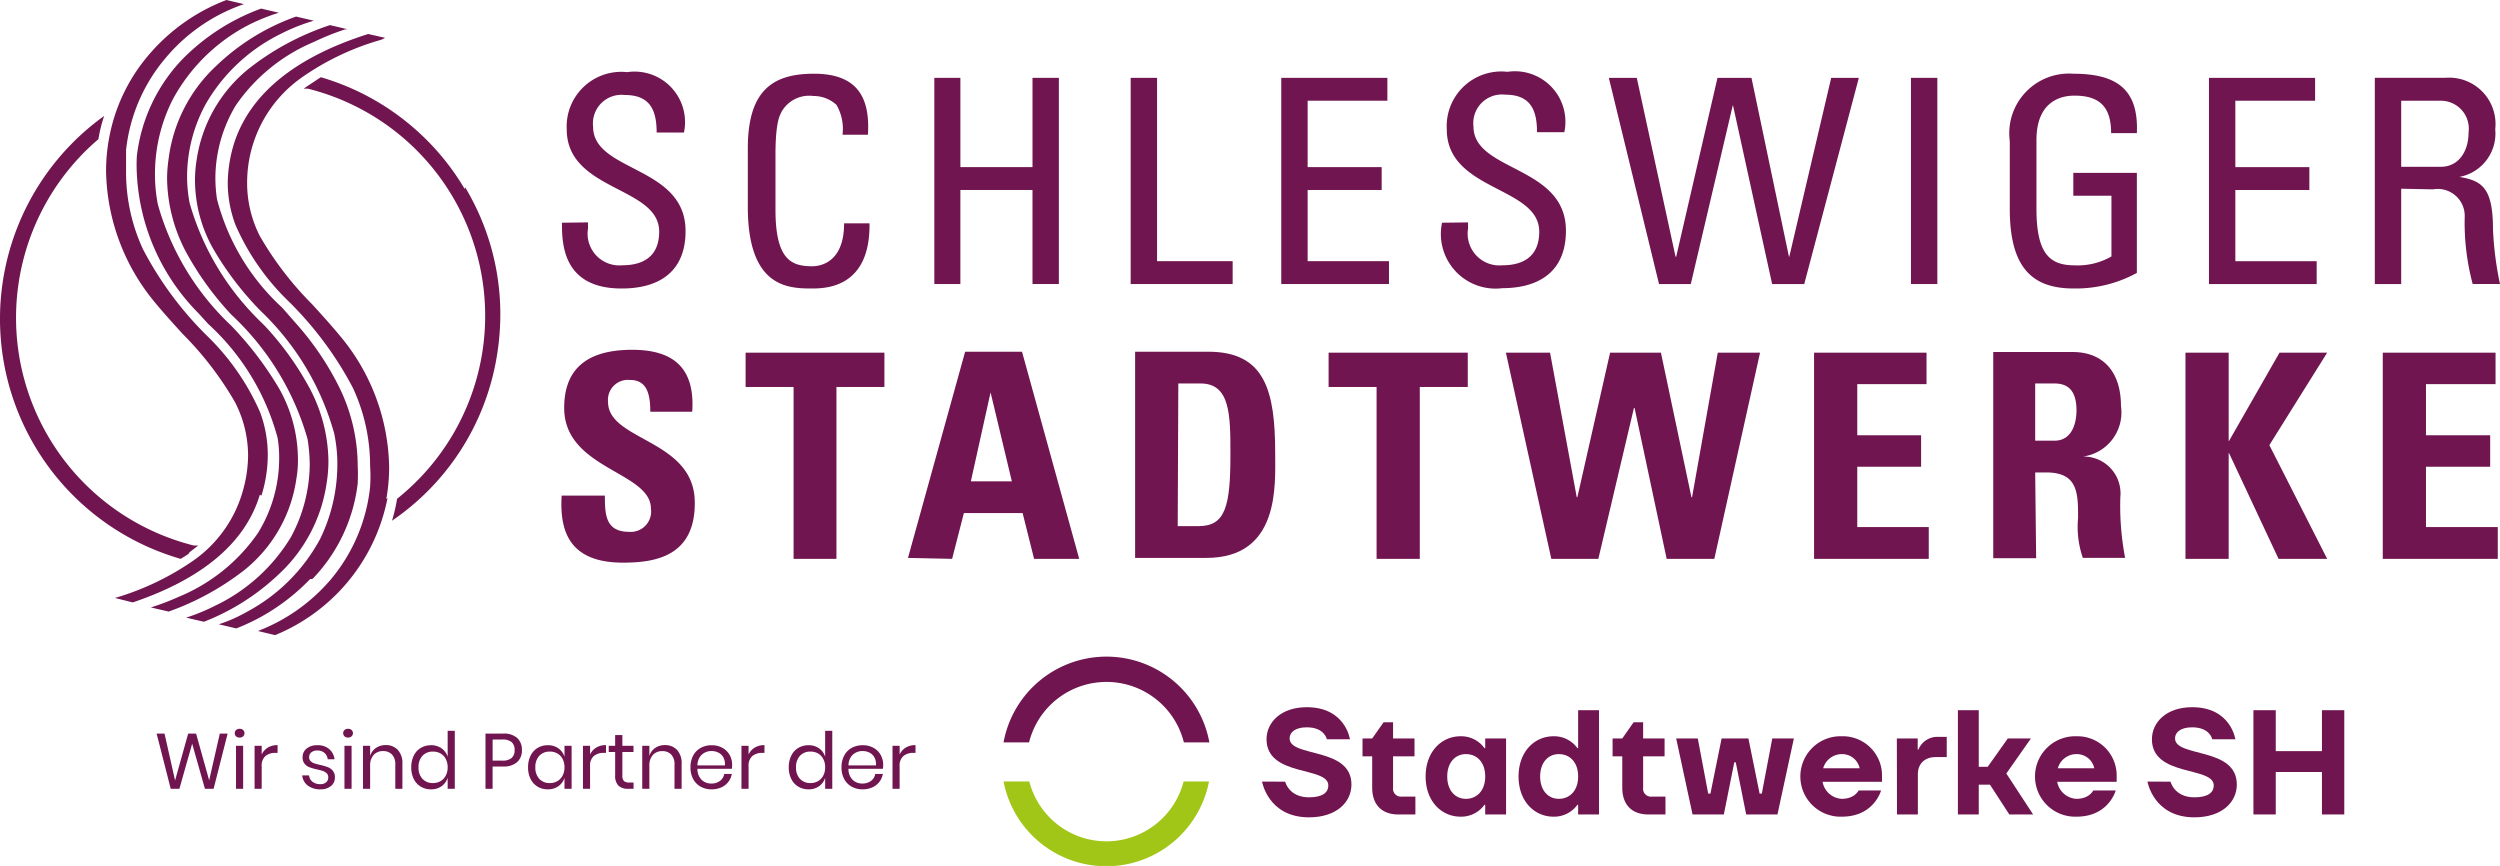 <?xml version="1.0" encoding="UTF-8" standalone="no"?>
<svg
   width="319.275"
   height="110.592"
   viewBox="0 0 319.275 110.592"
   version="1.1"
   id="svg1873"
   sodipodi:docname="Schleswiger_Stadtwerke_Logo_Partner.svg"
   xml:space="preserve"
   inkscape:version="1.2 (dc2aedaf03, 2022-05-15)"
   xmlns:inkscape="http://www.inkscape.org/namespaces/inkscape"
   xmlns:sodipodi="http://sodipodi.sourceforge.net/DTD/sodipodi-0.dtd"
   xmlns="http://www.w3.org/2000/svg"
   xmlns:svg="http://www.w3.org/2000/svg"><sodipodi:namedview
     id="namedview1875"
     pagecolor="#ffffff"
     bordercolor="#000000"
     borderopacity="0.25"
     inkscape:showpageshadow="2"
     inkscape:pageopacity="0.0"
     inkscape:pagecheckerboard="0"
     inkscape:deskcolor="#d1d1d1"
     showgrid="false"
     inkscape:zoom="3.77732"
     inkscape:cx="160.0341"
     inkscape:cy="83.127721"
     inkscape:window-width="1920"
     inkscape:window-height="1017"
     inkscape:window-x="1912"
     inkscape:window-y="-8"
     inkscape:window-maximized="1"
     inkscape:current-layer="svg1873" /><defs
     id="defs1813"><style
       id="style1811">.a{fill:#701550;}</style><style
       id="style1051">.a{fill:#fff;}</style><style
       id="style1700">.a{fill:#701550;}.b{fill:#a2c617;}</style></defs><g
     id="g2081"><g
       transform="translate(-764.725,-539.999)"
       id="g1871"><path
         class="a"
         d="M 41.211,83.227 A 17.488,17.488 0 0 0 42.022,78.074 15.58,15.58 0 0 0 41.048,72.596 30.634,30.634 0 0 0 34.434,62.98 44.347,44.347 0 0 1 26.076,51.741 23.412,23.412 0 0 1 23.926,41.8 c 0,-0.893 0,-1.785 0,-2.718 a 21.748,21.748 0 0 1 5.031,-11.726 22.6,22.6 0 0 1 10.022,-6.9 l -2.232,-0.527 a 24.345,24.345 0 0 0 -9.86,6.938 22.56,22.56 0 0 0 -5.152,10.833 22.843,22.843 0 0 0 -0.365,4.057 26.9,26.9 0 0 0 6.208,16.757 c 1.136,1.38 2.394,2.759 3.571,4.057 a 41.873,41.873 0 0 1 6.694,8.729 14.931,14.931 0 0 1 1.664,6.9 16.717,16.717 0 0 1 -0.568,4.057 16.23,16.23 0 0 1 -6.289,9.17 34.53,34.53 0 0 1 -10.144,4.869 l 2.272,0.568 c 8.886,-3 14.4,-7.628 16.23,-13.755"
         transform="translate(756.9,520.07)"
         id="path1815" /><path
         class="a"
         d="m 42.732,80.251 a 13.592,13.592 0 0 0 0.2,-2.556 18.462,18.462 0 0 0 -2.353,-8.886 43.254,43.254 0 0 0 -6.167,-8.115 33.758,33.758 0 0 1 -9.373,-15.5 20.288,20.288 0 0 1 -0.365,-3.855 21.018,21.018 0 0 1 2.274,-9.539 23.047,23.047 0 0 1 9.494,-9.413 24.953,24.953 0 0 1 4.058,-1.66 v 0 L 38.228,20.2 A 27.063,27.063 0 0 0 28,26.854 a 21.464,21.464 0 0 0 -5.64,12.172 20.773,20.773 0 0 0 0,2.272 27.144,27.144 0 0 0 7.871,17.812 l 1.258,1.38 a 30.35,30.35 0 0 1 8.845,14.526 15.052,15.052 0 0 1 0.2,2.718 18.1,18.1 0 0 1 -2.718,9.454 22.843,22.843 0 0 1 -10.056,8.112 32.46,32.46 0 0 1 -3.611,1.38 l 2.272,0.527 a 34.488,34.488 0 0 0 9.738,-5.356 18.218,18.218 0 0 0 6.573,-11.6"
         transform="translate(759.842,520.896)"
         id="path1817" /><path
         class="a"
         d="m 43.7,79.851 a 18.1,18.1 0 0 0 0.2,-2.556 20.287,20.287 0 0 0 -2.313,-9.21 38.181,38.181 0 0 0 -5.8,-8.115 L 35.422,59.605 A 34.083,34.083 0 0 1 26.171,44.268 18.584,18.584 0 0 1 25.846,40.9 a 19.435,19.435 0 0 1 2.394,-9.292 22.519,22.519 0 0 1 9.535,-8.926 24.345,24.345 0 0 1 4.26,-1.7 v 0 l -2.272,-0.527 a 28.4,28.4 0 0 0 -10.184,6.289 19.517,19.517 0 0 0 -6.086,11.848 18.016,18.016 0 0 0 -0.2,2.516 20.49,20.49 0 0 0 2.353,9.292 38.748,38.748 0 0 0 5.843,8.115 34.691,34.691 0 0 1 9.738,15.865 21.466,21.466 0 0 1 0.284,3.246 19.8,19.8 0 0 1 -2.394,9.292 22.722,22.722 0 0 1 -9.738,8.8 24.955,24.955 0 0 1 -3.652,1.5 L 28,97.745 A 29.254,29.254 0 0 0 37.576,91.659 19.679,19.679 0 0 0 43.7,79.811"
         transform="translate(762.77,521.66)"
         id="path1819" /><path
         class="a"
         d="M 45.447,80.4 A 22.844,22.844 0 0 0 45.812,76.343 26.7,26.7 0 0 0 39.564,59.586 C 38.428,58.206 37.17,56.827 35.993,55.529 A 41.874,41.874 0 0 1 29.3,46.805 14.891,14.891 0 0 1 27.677,39.905 16.4,16.4 0 0 1 34.532,26.64 33.555,33.555 0 0 1 44.676,21.771 2.11,2.11 0 0 0 45.285,21.487 L 43.134,21 C 33.8,23.962 28.04,28.669 26.012,34.958 a 17.569,17.569 0 0 0 -0.812,5.194 15.337,15.337 0 0 0 0.974,5.194 30.39,30.39 0 0 0 6.614,9.616 44.631,44.631 0 0 1 8.4,11.239 23.493,23.493 0 0 1 2.191,9.941 19.965,19.965 0 0 1 0,2.719 21.951,21.951 0 0 1 -4.991,11.767 23.087,23.087 0 0 1 -9.332,6.614 l 2.191,0.528 A 23.817,23.817 0 0 0 45.609,80.239"
         transform="translate(768.61,523.341)"
         id="path1821" /><path
         class="a"
         d="m 39.183,91.442 a 21.1,21.1 0 0 0 5.762,-12.172 23.647,23.647 0 0 0 0,-2.394 22.843,22.843 0 0 0 -2.394,-9.981 36.883,36.883 0 0 0 -5.518,-8.115 l -1.745,-1.988 a 28.4,28.4 0 0 1 -8.318,-13.878 18.745,18.745 0 0 1 -0.2,-2.637 18.177,18.177 0 0 1 2.6,-9.292 22.762,22.762 0 0 1 9.981,-8.115 32.663,32.663 0 0 1 4.049,-1.623 0.365,0.365 0 0 0 0.243,0 L 41.411,20.72 a 33.88,33.88 0 0 0 -10.468,5.64 18.34,18.34 0 0 0 -6.533,11.361 16.8,16.8 0 0 0 -0.243,2.84 17.853,17.853 0 0 0 2.233,8.561 39.884,39.884 0 0 0 6.167,8.115 34.245,34.245 0 0 1 9.373,15.621 18.745,18.745 0 0 1 0.406,4.057 21.789,21.789 0 0 1 -2.191,9.413 22.8,22.8 0 0 1 -9.373,9.332 19.314,19.314 0 0 1 -3.571,1.582 l 2.232,0.527 a 26.292,26.292 0 0 0 9.413,-6.289"
         transform="translate(765.461,522.485)"
         id="path1823" /><path
         class="a"
         d="m 42.247,79.289 1.1,-0.852 H 42.779 A 29.985,29.985 0 0 1 30.6,26.542 v 0 a 18.583,18.583 0 0 1 0.73,-2.962 31.892,31.892 0 0 0 9.778,56.561 l 0.974,-0.609"
         transform="translate(746.694,531.23)"
         id="path1825" /><path
         class="a"
         d="M 48.161,36.642 A 31.689,31.689 0 0 0 29.781,22.36 L 28,23.537 27.594,23.821 h 0.527 A 29.9,29.9 0 0 1 39.519,76.2 v 0 A 21.584,21.584 0 0 1 38.87,79 31.567,31.567 0 0 0 51.732,60.541 32.988,32.988 0 0 0 52.706,52.629 31.446,31.446 0 0 0 48.2,36.4"
         transform="translate(775.917,527.5)"
         id="path1827" /><path
         class="a"
         d="m 35.72,41.485 c 0,2.516 0,8.44 7.669,8.4 4.341,0 8.115,-1.826 8.115,-7.344 0,-8.358 -11.807,-7.506 -11.807,-13.308 a 3.652,3.652 0 0 1 4.057,-4.057 c 3.165,0 4.057,1.866 4.057,4.788 H 51.3 a 6.451,6.451 0 0 0 -7.263,-7.709 6.979,6.979 0 0 0 -7.709,7.3 c 0,7.912 11.807,7.263 11.807,13.065 0,3.165 -2.029,4.3 -4.707,4.3 a 4.057,4.057 0 0 1 -4.382,-4.707 v -0.771 z"
         transform="translate(800.774,526.957)"
         id="path1829" /><path
         class="a"
         d="m 56.907,30.04 c 0.325,-5.112 -1.664,-7.79 -6.9,-7.79 -5.236,0 -8.44,2.11 -8.44,9.535 v 7.466 c 0,10.184 5.031,10.428 8.115,10.428 1.7,0 7.547,0 7.425,-8.318 h -3.243 c 0,5.112 -3.165,5.478 -4.057,5.478 -2.6,0 -4.707,-0.73 -4.707,-7.222 V 32.6 c 0,-4.5 0.649,-5.153 0.771,-5.478 a 4.057,4.057 0 0 1 4.057,-2.029 4.342,4.342 0 0 1 2.962,1.136 6.086,6.086 0 0 1 0.771,3.814 z"
         transform="translate(818.661,527.163)"
         id="path1831" /><path
         class="a"
         d="M 50.767,48.713 V 36.7 h 9.21 v 12.01 h 3.368 V 22.38 h -3.367 v 11.4 h -9.21 V 22.38 H 47.44 v 26.333 z"
         transform="translate(836.608,527.561)"
         id="path1833" /><path
         class="a"
         d="M 66.644,48.713 V 45.792 H 56.988 V 22.38 H 53.62 v 26.333 z"
         transform="translate(855.503,527.561)"
         id="path1835" /><path
         class="a"
         d="M 72.115,48.713 V 45.792 H 61.728 V 36.7 h 9.454 V 33.781 H 61.728 V 25.3 H 71.912 V 22.38 H 58.36 v 26.333 z"
         transform="translate(869.995,527.561)"
         id="path1837" /><path
         class="a"
         d="m 63.532,41.516 a 6.979,6.979 0 0 0 7.709,8.358 c 4.3,0 8.115,-1.826 8.115,-7.344 0,-8.358 -11.807,-7.506 -11.807,-13.309 a 3.652,3.652 0 0 1 4.058,-4.057 c 3.165,0 4.057,1.866 4.057,4.788 h 3.489 a 6.451,6.451 0 0 0 -7.263,-7.709 6.979,6.979 0 0 0 -7.75,7.344 c 0,7.912 11.807,7.263 11.807,13.065 0,3.165 -2.029,4.3 -4.707,4.3 a 4.057,4.057 0 0 1 -4.382,-4.707 v -0.771 z"
         transform="translate(885.354,526.927)"
         id="path1839" /><path
         class="a"
         d="m 75.081,48.713 h 4.057 l 5.356,-22.8 h 0.041 l 4.991,22.8 h 4.1 L 100.6,22.38 H 97.07 L 91.716,45.224 H 91.675 L 86.888,22.38 H 82.547 L 77.272,45.224 H 77.191 L 72.241,22.38 H 68.67 Z"
         transform="translate(901.518,527.561)"
         id="path1841" /><rect
         class="a"
         width="3.368"
         height="26.333"
         transform="translate(1008.775,549.941)"
         id="rect1843"
         x="0"
         y="0" /><path
         class="a"
         d="m 97.569,29.853 c 0.243,-5.518 -2.475,-7.587 -8.115,-7.587 a 7.628,7.628 0 0 0 -8.115,8.6 v 8.642 c 0,7.3 2.678,10.184 8.115,10.184 a 16.23,16.23 0 0 0 8.115,-1.988 v -12.78 h -8.115 v 2.921 h 4.869 V 45.6 a 8.6,8.6 0 0 1 -4.707,1.136 c -3.165,0 -4.869,-1.461 -4.869,-7.222 v -8.769 c 0,-5.478 3.814,-5.68 4.869,-5.68 3.408,0 4.666,1.664 4.666,4.788 z"
         transform="translate(940.054,527.148)"
         id="path1845" /><path
         class="a"
         d="M 101.315,48.713 V 45.792 H 90.928 V 36.7 h 9.454 V 33.781 H 90.928 V 25.3 h 10.184 V 22.38 H 87.56 v 26.333 z"
         transform="translate(959.273,527.561)"
         id="path1847" /><path
         class="a"
         d="m 96.148,25.316 h 5.072 a 3.571,3.571 0 0 1 3.53,4.057 c 0,2.313 -1.177,4.382 -3.571,4.382 h -5.031 z m 4.057,11.32 a 3.449,3.449 0 0 1 4.058,3.364 30.308,30.308 0 0 0 1.014,8.724 h 3.489 a 42.361,42.361 0 0 1 -0.893,-6.9 c 0,-5.275 -1.3,-6.289 -4.3,-6.776 v 0 a 5.64,5.64 0 0 0 4.585,-6.086 5.924,5.924 0 0 0 -6.37,-6.573 H 92.78 v 26.339 h 3.368 V 36.556 Z"
         transform="translate(975.234,527.546)"
         id="path1849" /><path
         class="a"
         d="m 52.738,50.456 c 0,-8.115 -11.077,-7.831 -11.077,-12.862 a 2.556,2.556 0 0 1 2.84,-2.8 c 2.232,0 2.556,2.029 2.556,4.057 h 5.356 c 0.365,-5.518 -2.313,-7.912 -7.669,-7.912 -6.695,0 -8.683,3.287 -8.683,7.425 0,7.831 11.077,8.115 11.077,12.862 a 2.6,2.6 0 0 1 -2.759,2.962 c -3,0 -3.124,-2.11 -3.124,-4.626 h -5.518 c -0.284,4.585 1.014,8.561 7.831,8.561 4.057,0 9.17,-0.771 9.17,-7.587"
         transform="translate(800.717,553.733)"
         id="path1851" /><path
         class="a"
         d="m 41.5,31.03 v 4.382 h 6.127 V 57.363 H 53.1 V 35.412 h 6.127 V 31.03 Z"
         transform="translate(818.447,554.008)"
         id="path1853" /><path
         class="a"
         d="M 59.878,47.554 H 54.644 L 57.16,36.193 v 0 z m -7.628,9.9 1.5,-5.843 h 7.506 l 1.461,5.843 H 68.48 L 61.176,31 h -7.263 l -7.3,26.333 z"
         transform="translate(834.07,553.916)"
         id="path1855" /><path
         class="a"
         d="m 59.278,35.057 h 2.84 c 3.814,0 3.814,4.057 3.814,9.089 0,6.614 -0.649,9.129 -4.057,9.129 H 59.2 Z M 53.76,57.333 h 9.089 c 9.413,0 8.8,-9.292 8.8,-13.308 C 71.653,35.91 70.314,31 63.092,31 H 53.76 Z"
         transform="translate(855.931,553.916)"
         id="path1857" /><path
         class="a"
         d="m 59.85,31.03 v 4.382 h 6.127 v 21.951 h 5.518 V 35.412 h 6.127 V 31.03 Z"
         transform="translate(874.551,554.008)"
         id="path1859" /><path
         class="a"
         d="m 71.232,57.363 h 6.005 L 81.782,38.09 h 0.081 l 4.1,19.273 h 6.086 L 97.89,31.03 h -5.4 L 89.207,49.491 H 89.126 L 85.23,31.03 h -6.491 l -4.18,18.461 H 74.478 L 71.07,31.03 h -5.64 z"
         transform="translate(891.612,554.008)"
         id="path1861" /><path
         class="a"
         d="M 89.777,57.363 V 53.305 H 80.648 V 45.6 H 88.8 v -4.021 h -8.152 v -6.532 h 8.845 V 31.03 H 75.13 v 26.333 z"
         transform="translate(921.269,554.008)"
         id="path1863" /><path
         class="a"
         d="M 86.126,35.027 H 88.6 c 1.745,0 2.8,0.933 2.8,3.449 0,1.664 -0.609,3.855 -2.8,3.855 h -2.474 z m 0,11.361 h 1.42 c 4.057,0 4.057,2.678 4.057,5.8 a 12.172,12.172 0 0 0 0.609,5.112 h 5.4 A 35.342,35.342 0 0 1 97,49.553 4.707,4.707 0 0 0 92.212,44.359 v 0 a 5.68,5.68 0 0 0 4.869,-6.451 c 0,-4.5 -2.394,-6.9 -6.167,-6.9 H 80.77 v 26.335 h 5.478 z"
         transform="translate(938.513,553.947)"
         id="path1865" /><path
         class="a"
         d="M 92.379,42.31 H 92.338 V 31.03 H 86.82 v 26.333 h 5.518 V 43.852 h 0.041 l 6.33,13.511 h 6.208 L 97.532,42.837 104.917,31.03 H 98.83 Z"
         transform="translate(957.011,554.008)"
         id="path1867" /><path
         class="a"
         d="m 107.718,57.363 v -4.058 h -9.17 V 45.6 h 8.2 v -4.021 h -8.2 v -6.532 h 8.886 V 31.03 H 93.03 v 26.333 z"
         transform="translate(975.998,554.008)"
         id="path1869" /></g><g
       id="g1787"
       transform="matrix(0.625,0,0,0.625,17.221,26.169)"><path
         class="a"
         d="m 18.96,108.026 -2.864,11.28 h -1.776 l -2.608,-9.216 -2.608,9.216 h -1.776 l -2.88,-11.28 h 1.616 l 2.156,9.58 2.676,-9.58 h 1.616 l 2.672,9.552 2.176,-9.552 z m 1.456,-0.08 a 0.836,0.836 0 0 1 0.272,-0.648 1.027,1.027 0 0 1 0.72,-0.248 1.027,1.027 0 0 1 0.72,0.248 0.836,0.836 0 0 1 0.272,0.648 0.836,0.836 0 0 1 -0.272,0.648 1.027,1.027 0 0 1 -0.72,0.248 1.027,1.027 0 0 1 -0.72,-0.248 0.836,0.836 0 0 1 -0.268,-0.648 z m 1.712,2.576 v 8.784 h -1.456 v -8.784 z m 3.792,1.776 a 3.231,3.231 0 0 1 1.264,-1.416 3.757,3.757 0 0 1 1.984,-0.5 v 1.584 h -0.448 a 3.111,3.111 0 0 0 -2.016,0.632 2.531,2.531 0 0 0 -0.784,2.084 v 4.624 h -1.456 v -8.784 h 1.456 z m 11.392,-1.892 a 3.545,3.545 0 0 1 2.392,0.776 3.269,3.269 0 0 1 1.1,2.088 h -1.396 a 2.016,2.016 0 0 0 -0.648,-1.284 2.11,2.11 0 0 0 -1.48,-0.5 1.826,1.826 0 0 0 -1.224,0.376 1.268,1.268 0 0 0 -0.44,1.016 1.049,1.049 0 0 0 0.3,0.776 1.9,1.9 0 0 0 0.736,0.448 12.278,12.278 0 0 0 1.208,0.328 11.867,11.867 0 0 1 1.576,0.456 2.469,2.469 0 0 1 1.024,0.744 2.09,2.09 0 0 1 0.42,1.376 2.162,2.162 0 0 1 -0.808,1.74 3.258,3.258 0 0 1 -2.152,0.672 4.122,4.122 0 0 1 -2.56,-0.752 3,3 0 0 1 -1.168,-2.1 h 1.408 a 1.833,1.833 0 0 0 0.7,1.3 2.511,2.511 0 0 0 1.62,0.496 1.688,1.688 0 0 0 1.176,-0.384 1.3,1.3 0 0 0 0.424,-1.008 1.1,1.1 0 0 0 -0.3,-0.816 1.994,1.994 0 0 0 -0.752,-0.464 11,11 0 0 0 -1.232,-0.336 12.023,12.023 0 0 1 -1.56,-0.448 2.391,2.391 0 0 1 -0.992,-0.712 1.993,1.993 0 0 1 -0.408,-1.32 2.21,2.21 0 0 1 0.816,-1.784 3.368,3.368 0 0 1 2.22,-0.684 z m 5.264,-2.464 a 0.836,0.836 0 0 1 0.272,-0.648 1.027,1.027 0 0 1 0.72,-0.248 1.027,1.027 0 0 1 0.72,0.248 0.836,0.836 0 0 1 0.272,0.648 0.836,0.836 0 0 1 -0.272,0.648 1.027,1.027 0 0 1 -0.72,0.248 1.027,1.027 0 0 1 -0.72,-0.248 0.836,0.836 0 0 1 -0.272,-0.644 z m 1.712,2.576 v 8.788 h -1.456 v -8.784 z m 6.96,-0.144 a 3.28,3.28 0 0 1 2.48,0.984 3.943,3.943 0 0 1 0.944,2.84 v 5.108 h -1.452 v -4.976 a 2.806,2.806 0 0 0 -0.672,-2.016 2.4,2.4 0 0 0 -1.828,-0.708 2.494,2.494 0 0 0 -1.92,0.776 3.214,3.214 0 0 0 -0.72,2.264 v 4.66 h -1.46 v -8.784 h 1.46 v 2.084 a 2.992,2.992 0 0 1 1.192,-1.648 3.456,3.456 0 0 1 1.976,-0.58 z m 9.264,0.032 a 3.609,3.609 0 0 1 2.168,0.64 3.336,3.336 0 0 1 1.24,1.716 v -5.3 h 1.456 v 11.844 h -1.456 v -2.24 a 3.336,3.336 0 0 1 -1.24,1.712 3.609,3.609 0 0 1 -2.168,0.64 3.982,3.982 0 0 1 -2.08,-0.544 3.763,3.763 0 0 1 -1.432,-1.56 5.186,5.186 0 0 1 -0.52,-2.392 5.236,5.236 0 0 1 0.52,-2.4 3.752,3.752 0 0 1 1.432,-1.568 3.982,3.982 0 0 1 2.08,-0.548 z m 0.416,1.3 a 2.82,2.82 0 0 0 -2.152,0.856 3.3,3.3 0 0 0 -0.808,2.36 3.3,3.3 0 0 0 0.808,2.36 2.82,2.82 0 0 0 2.152,0.856 2.988,2.988 0 0 0 1.544,-0.4 2.785,2.785 0 0 0 1.064,-1.132 3.566,3.566 0 0 0 0.384,-1.684 3.614,3.614 0 0 0 -0.384,-1.7 2.719,2.719 0 0 0 -1.064,-1.128 3.035,3.035 0 0 0 -1.544,-0.388 z m 12.176,3.056 v 4.544 h -1.456 v -11.28 h 3.584 a 4.089,4.089 0 0 1 2.9,0.9 3.232,3.232 0 0 1 0.96,2.472 3.147,3.147 0 0 1 -0.992,2.472 4.158,4.158 0 0 1 -2.864,0.888 z m 2,-1.216 a 2.7,2.7 0 0 0 1.916,-0.56 2.091,2.091 0 0 0 0.58,-1.58 2.108,2.108 0 0 0 -0.58,-1.612 2.73,2.73 0 0 0 -1.912,-0.552 h -2 v 4.3 z m 9.28,-3.14 a 3.609,3.609 0 0 1 2.168,0.64 3.336,3.336 0 0 1 1.24,1.712 v -2.24 h 1.456 v 8.788 h -1.456 v -2.24 a 3.336,3.336 0 0 1 -1.24,1.712 3.609,3.609 0 0 1 -2.168,0.64 3.982,3.982 0 0 1 -2.08,-0.544 3.763,3.763 0 0 1 -1.432,-1.56 5.186,5.186 0 0 1 -0.52,-2.392 5.236,5.236 0 0 1 0.52,-2.4 3.752,3.752 0 0 1 1.432,-1.568 3.982,3.982 0 0 1 2.08,-0.548 z m 0.416,1.3 a 2.82,2.82 0 0 0 -2.152,0.856 3.3,3.3 0 0 0 -0.808,2.36 3.3,3.3 0 0 0 0.808,2.36 2.82,2.82 0 0 0 2.152,0.856 2.988,2.988 0 0 0 1.544,-0.4 2.785,2.785 0 0 0 1.064,-1.132 3.566,3.566 0 0 0 0.384,-1.688 3.614,3.614 0 0 0 -0.384,-1.7 2.719,2.719 0 0 0 -1.064,-1.128 3.035,3.035 0 0 0 -1.544,-0.384 z m 8.224,0.592 a 3.231,3.231 0 0 1 1.264,-1.416 3.757,3.757 0 0 1 1.984,-0.5 v 1.584 h -0.452 a 3.111,3.111 0 0 0 -2.016,0.632 2.531,2.531 0 0 0 -0.784,2.084 v 4.624 h -1.452 v -8.784 h 1.452 z m 8.88,5.728 v 1.28 h -1.084 a 2.794,2.794 0 0 1 -2.008,-0.64 2.89,2.89 0 0 1 -0.664,-2.144 v -4.736 h -1.316 v -1.264 h 1.312 v -2.192 h 1.476 v 2.192 h 2.272 v 1.264 h -2.272 v 4.768 a 1.642,1.642 0 0 0 0.312,1.16 1.5,1.5 0 0 0 1.08,0.312 z m 6.4,-7.648 a 3.28,3.28 0 0 1 2.48,0.984 3.943,3.943 0 0 1 0.944,2.84 v 5.104 h -1.456 v -4.976 a 2.806,2.806 0 0 0 -0.672,-2.016 2.4,2.4 0 0 0 -1.824,-0.7 2.494,2.494 0 0 0 -1.92,0.776 3.214,3.214 0 0 0 -0.72,2.264 v 4.652 h -1.456 v -8.784 h 1.456 v 2.084 a 2.992,2.992 0 0 1 1.192,-1.648 3.456,3.456 0 0 1 1.976,-0.58 z m 13.744,4.048 a 4.335,4.335 0 0 1 -0.064,0.8 h -7.024 a 3.079,3.079 0 0 0 0.856,2.256 2.793,2.793 0 0 0 1.976,0.752 2.856,2.856 0 0 0 1.768,-0.536 2.216,2.216 0 0 0 0.872,-1.432 h 1.552 a 3.69,3.69 0 0 1 -0.712,1.632 3.7,3.7 0 0 1 -1.432,1.12 4.742,4.742 0 0 1 -1.984,0.4 4.523,4.523 0 0 1 -2.24,-0.544 3.844,3.844 0 0 1 -1.528,-1.56 4.937,4.937 0 0 1 -0.552,-2.392 4.983,4.983 0 0 1 0.552,-2.4 3.832,3.832 0 0 1 1.532,-1.568 4.523,4.523 0 0 1 2.24,-0.544 4.422,4.422 0 0 1 2.232,0.544 3.746,3.746 0 0 1 1.452,1.452 4.1,4.1 0 0 1 0.504,2.02 z m -1.472,0.1 a 2.988,2.988 0 0 0 -0.32,-1.632 2.339,2.339 0 0 0 -1.008,-0.976 3.069,3.069 0 0 0 -1.392,-0.32 2.881,2.881 0 0 0 -2.016,0.744 3,3 0 0 0 -0.88,2.184 z m 4.832,-2.224 a 3.231,3.231 0 0 1 1.264,-1.416 3.757,3.757 0 0 1 1.984,-0.5 v 1.584 h -0.448 a 3.111,3.111 0 0 0 -2.016,0.632 2.531,2.531 0 0 0 -0.784,2.088 v 4.616 h -1.456 v -8.784 h 1.456 z m 12.24,-1.896 a 3.609,3.609 0 0 1 2.168,0.64 3.336,3.336 0 0 1 1.24,1.712 v -5.3 h 1.456 v 11.848 h -1.456 v -2.24 a 3.336,3.336 0 0 1 -1.236,1.712 3.609,3.609 0 0 1 -2.168,0.64 3.982,3.982 0 0 1 -2.08,-0.544 3.763,3.763 0 0 1 -1.432,-1.56 5.186,5.186 0 0 1 -0.52,-2.392 5.236,5.236 0 0 1 0.52,-2.4 3.752,3.752 0 0 1 1.432,-1.568 3.982,3.982 0 0 1 2.076,-0.548 z m 0.416,1.3 a 2.82,2.82 0 0 0 -2.152,0.856 3.3,3.3 0 0 0 -0.808,2.36 3.3,3.3 0 0 0 0.808,2.36 2.82,2.82 0 0 0 2.152,0.856 2.988,2.988 0 0 0 1.544,-0.4 2.785,2.785 0 0 0 1.064,-1.132 3.566,3.566 0 0 0 0.384,-1.688 3.614,3.614 0 0 0 -0.384,-1.7 2.719,2.719 0 0 0 -1.064,-1.128 3.035,3.035 0 0 0 -1.544,-0.384 z m 14.848,2.72 a 4.336,4.336 0 0 1 -0.064,0.8 h -7.028 a 3.079,3.079 0 0 0 0.856,2.256 2.793,2.793 0 0 0 1.976,0.752 2.856,2.856 0 0 0 1.768,-0.536 2.216,2.216 0 0 0 0.872,-1.432 h 1.552 a 3.69,3.69 0 0 1 -0.712,1.632 3.7,3.7 0 0 1 -1.432,1.12 4.742,4.742 0 0 1 -1.984,0.4 4.523,4.523 0 0 1 -2.24,-0.544 3.844,3.844 0 0 1 -1.528,-1.56 4.937,4.937 0 0 1 -0.552,-2.392 4.984,4.984 0 0 1 0.552,-2.4 3.832,3.832 0 0 1 1.528,-1.568 4.523,4.523 0 0 1 2.244,-0.548 4.422,4.422 0 0 1 2.232,0.544 3.746,3.746 0 0 1 1.456,1.456 4.1,4.1 0 0 1 0.504,2.02 z m -1.472,0.1 a 2.988,2.988 0 0 0 -0.32,-1.632 2.339,2.339 0 0 0 -1.008,-0.976 3.069,3.069 0 0 0 -1.392,-0.32 2.881,2.881 0 0 0 -2.016,0.744 3,3 0 0 0 -0.88,2.184 z m 4.832,-2.224 a 3.231,3.231 0 0 1 1.264,-1.416 3.757,3.757 0 0 1 1.984,-0.5 v 1.584 h -0.448 a 3.111,3.111 0 0 0 -2.016,0.632 2.531,2.531 0 0 0 -0.784,2.088 v 4.616 h -1.452 v -8.784 h 1.456 z"
         id="path1085" /><g
         transform="matrix(0.752,0,0,0.752,177.507,92.377)"
         id="g1732"><path
           class="a"
           d="m 76.52,33.88 c 0,0 1,4.25 6.47,4.25 3.85,0 5.26,-1.41 5.26,-3.23 0,-5.27 -16.79,-2.23 -16.79,-12.55 0,-4.66 4,-8.71 10.93,-8.71 10.52,0 11.73,8.71 11.73,8.71 h -6.27 c 0,0 -0.61,-3.24 -5.46,-3.24 -3.24,0 -4.66,1.42 -4.66,3 0,5.27 16.8,2.23 16.8,12.55 0,4.74 -4,8.91 -11.54,8.91 -11.13,0 -12.75,-9.72 -12.75,-9.72 z"
           id="path1704" /><path
           class="a"
           d="m 97.54,22.14 h 2.63 l 3.1,-4.41 h 2.57 v 4.41 h 5.83 V 27 h -5.83 v 8.5 a 2.15,2.15 0 0 0 2.43,2.43 h 3.64 v 4.86 h -4.65 c -4.45,0 -7.09,-2.63 -7.09,-7.29 V 27 h -2.63 z"
           id="path1706" /><path
           class="a"
           d="m 125.62,38.54 c 3,0 5.26,-2.23 5.26,-6.07 0,-3.84 -2.22,-6.08 -5.26,-6.08 -2.83,0 -5.06,2.23 -5.06,6.08 0,3.85 2.23,6.07 5.06,6.07 m -1.42,-17 a 7.8,7.8 0 0 1 6.48,3.23 h 0.2 v -2.63 h 5.67 v 20.65 h -5.67 v -2.63 h -0.2 a 7.8,7.8 0 0 1 -6.48,3.23 c -5.26,0 -9.51,-4.25 -9.51,-10.92 0,-6.67 4.25,-10.93 9.51,-10.93"
           id="path1708" /><path
           class="a"
           d="m 150.87,38.54 c 3,0 5.26,-2.23 5.26,-6.07 0,-3.84 -2.22,-6.08 -5.26,-6.08 -2.83,0 -5.06,2.23 -5.06,6.08 0,3.85 2.23,6.07 5.06,6.07 m -1.41,-17 a 7.79,7.79 0 0 1 6.47,3.23 h 0.2 V 14.45 h 5.67 v 28.34 h -5.67 v -2.63 h -0.2 a 7.79,7.79 0 0 1 -6.47,3.23 c -5.27,0 -9.52,-4.25 -9.52,-10.92 0,-6.67 4.25,-10.93 9.52,-10.93"
           id="path1710" /><path
           class="a"
           d="m 165.49,22.14 h 2.63 l 3.09,-4.41 h 2.58 v 4.41 h 5.83 V 27 h -5.83 v 8.5 a 2.15,2.15 0 0 0 2.43,2.43 h 3.64 v 4.86 h -4.66 c -4.45,0 -7.08,-2.63 -7.08,-7.29 V 27 h -2.63 z"
           id="path1712" /><path
           class="a"
           d="m 188.64,22.14 2.83,14.98 h 0.61 l 3.03,-14.98 h 7.29 l 3.04,14.98 h 0.6 l 2.84,-14.98 h 5.87 l -4.46,20.65 h -8.5 l -2.83,-14.17 h -0.4 l -2.84,14.17 h -8.5 l -4.45,-20.65 z"
           id="path1714" /><path
           class="a"
           d="m 242.73,22.14 h 5.67 v 3 h 0.2 a 5.53,5.53 0 0 1 5.26,-3.44 h 2.43 v 5.5 h -3 c -3,0 -4.85,1.83 -4.85,4.66 v 10.93 h -5.67 z"
           id="path1716" /><path
           class="a"
           d="m 259.32,14.45 h 5.67 v 15.39 h 2.43 l 5.46,-7.7 h 6.28 l -6.68,9.52 7.28,11.13 h -6.47 l -5.26,-8.1 h -3.04 v 8.1 h -5.67 z"
           id="path1718" /><path
           class="a"
           d="m 317.1,33.88 c 0,0 1,4.25 6.48,4.25 3.84,0 5.26,-1.41 5.26,-3.23 0,-5.27 -16.8,-2.23 -16.8,-12.55 0,-4.66 4,-8.71 10.93,-8.71 10.52,0 11.74,8.71 11.74,8.71 h -6.28 c 0,0 -0.6,-3.24 -5.46,-3.24 -3.24,0 -4.65,1.42 -4.65,3 0,5.27 16.79,2.23 16.79,12.55 0,4.74 -4,8.91 -11.53,8.91 -11.13,0 -12.75,-9.72 -12.75,-9.72 z"
           id="path1720" /><path
           class="a"
           d="m 339.62,14.45 h 6.07 v 11.13 h 12.55 V 14.45 h 6.07 v 28.34 h -6.07 V 31.25 h -12.55 v 11.54 h -6.07 z"
           id="path1722" /><path
           class="a"
           d="m 222.71,30.24 a 5.28,5.28 0 0 1 5.06,-3.85 4.87,4.87 0 0 1 4.86,3.85 z m 5.06,-8.7 a 10.93,10.93 0 1 0 0,21.85 c 8.16,0 10.37,-6.11 10.68,-7.13 h -6.1 c -0.28,0.52 -1.47,2.28 -4.58,2.28 a 5.6,5.6 0 0 1 -5.22,-4.62 H 238.7 V 32.47 A 10.65,10.65 0 0 0 227.77,21.54"
           id="path1724" /><path
           class="a"
           d="m 291.53,26.39 a 4.85,4.85 0 0 1 4.85,3.85 h -9.91 a 5.26,5.26 0 0 1 5.06,-3.85 m 4.58,9.87 c -0.29,0.52 -1.48,2.28 -4.58,2.28 a 5.59,5.59 0 0 1 -5.22,-4.62 h 16.15 v -1.29 0 -0.16 a 10.66,10.66 0 0 0 -10.93,-10.93 10.93,10.93 0 1 0 0,21.85 c 8.16,0 10.37,-6.11 10.68,-7.13 z"
           id="path1726" /><path
           class="a"
           d="m 28,6.78 a 21.65,21.65 0 0 1 21,16.43 h 6.93 A 28.43,28.43 0 0 0 0,23.21 H 6.93 A 21.66,21.66 0 0 1 28,6.78"
           id="path1728" /><path
           class="b"
           d="M 28,50.09 A 21.67,21.67 0 0 1 7,33.82 H 0 a 28.43,28.43 0 0 0 55.83,0 h -6.9 A 21.67,21.67 0 0 1 28,50.09"
           id="path1730" /></g></g></g></svg>
